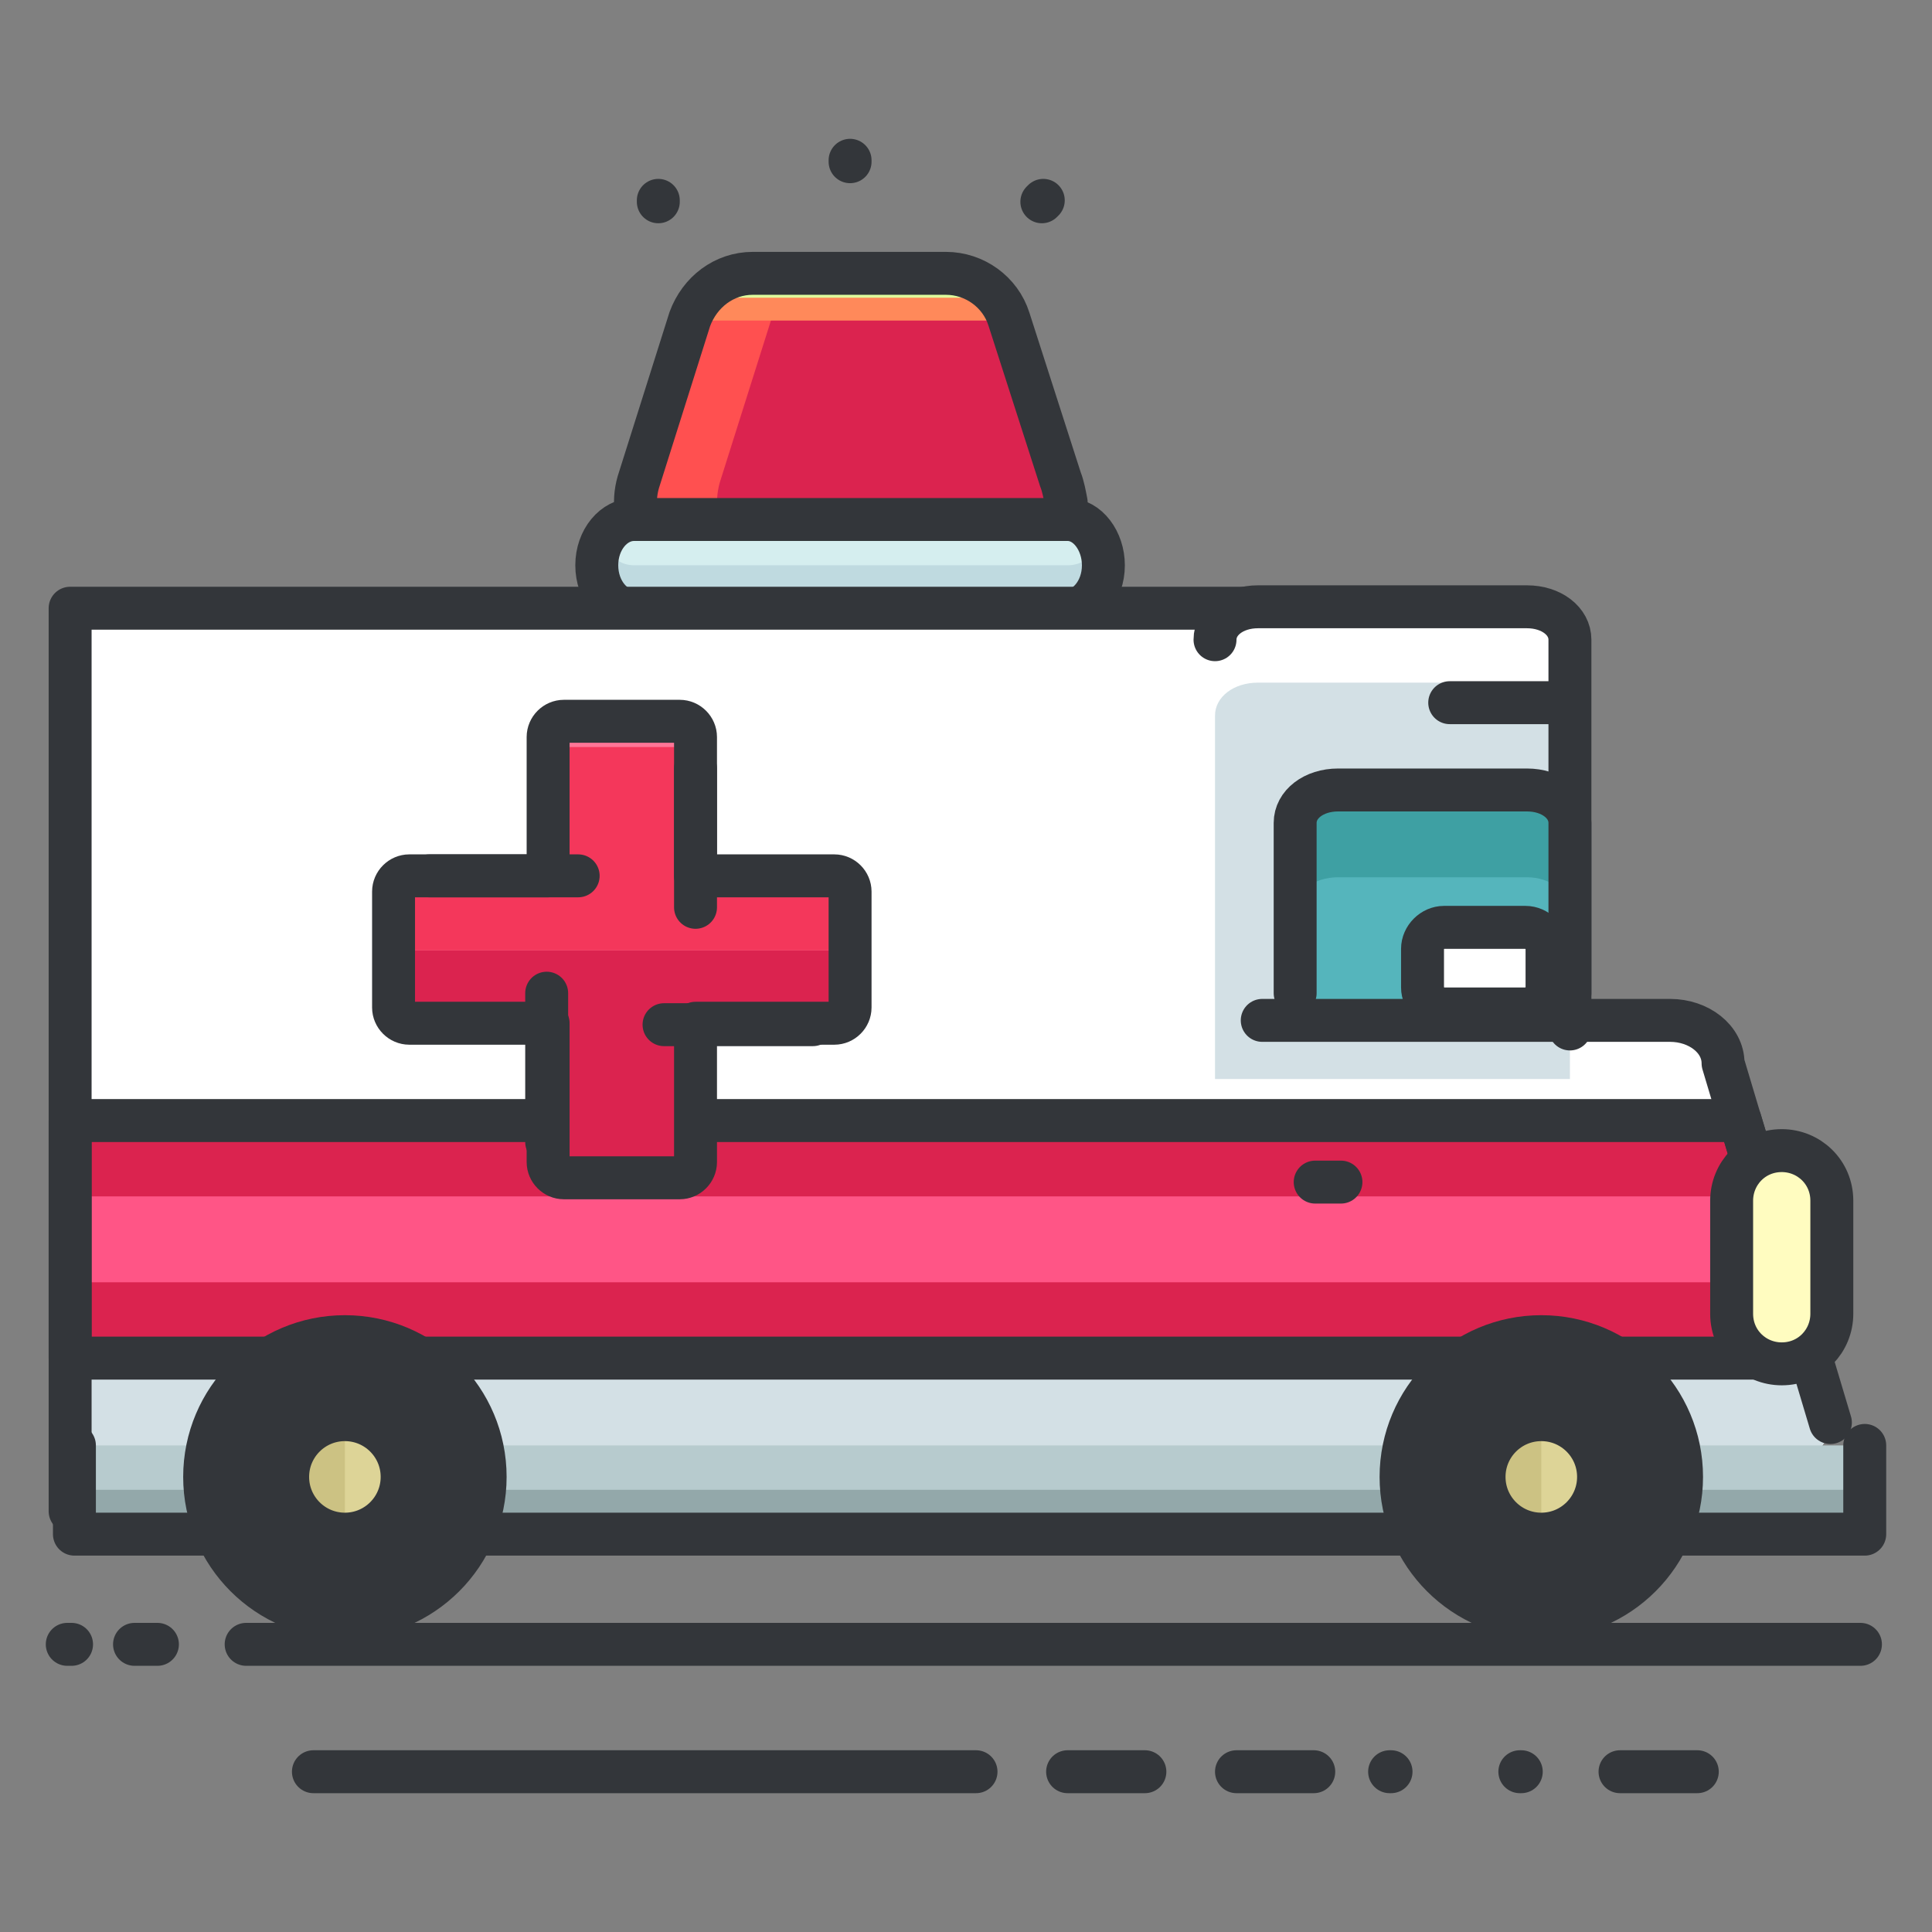 <?xml version="1.0" encoding="utf-8"?>
<!-- Generator: Adobe Illustrator 16.0.0, SVG Export Plug-In . SVG Version: 6.00 Build 0)  -->
<!DOCTYPE svg PUBLIC "-//W3C//DTD SVG 1.1//EN" "http://www.w3.org/Graphics/SVG/1.1/DTD/svg11.dtd">
<svg version="1.1" id="Layer_1" xmlns="http://www.w3.org/2000/svg" xmlns:xlink="http://www.w3.org/1999/xlink" x="0px" y="0px"
	 width="135px" height="135px" viewBox="0 0 135 135" enable-background="new 0 0 135 135" xml:space="preserve">
<rect x="0" y="0" width="135" height="135" fill="#808080" stroke="none"/>
<g>
	<g>
		<g>
			<path fill="#FF5050" d="M74.1,33.5l-3.6-11.2c-0.6-1.9-2.4-3.2-4.4-3.2H52.6c-2,0-3.7,1.3-4.4,3.2l-3.6,11.4
				c-0.4,1.4-0.2,2.9,0.7,4.1c0.9,1.2,2.2,1.9,3.7,1.9h20.9h0c2.5,0,4.6-2,4.6-4.6C74.4,34.6,74.3,34,74.1,33.5z"/>
			<path fill="#DB234F" d="M74.4,35.1c0-0.6-0.1-1.1-0.3-1.6l-3.6-11.2c-0.6-1.9-2.4-3.2-4.4-3.2h-7.9c-2,0-3.7,1.3-4.3,3.2
				l-3.6,11.4c-0.4,1.4-0.2,2.9,0.7,4.1c0.9,1.2,2.2,1.9,3.7,1.9h15.2h0C72.4,39.7,74.4,37.7,74.4,35.1z"/>
			<path fill="#FF895A" d="M66.2,19.2H52.6c-2,0-3.7,1.2-4.3,3.1c0.2,0,0.5,0.1,0.7,0.1h20.9h0c0.2,0,0.5,0,0.7-0.1
				C69.9,20.4,68.2,19.2,66.2,19.2z"/>
			<path fill="#E0FF9C" d="M66.2,19.2H52.6c-1.4,0-2.6,0.6-3.4,1.6h20.5C68.8,19.8,67.6,19.2,66.2,19.2z"/>
			<path fill="none" stroke="#33363A" stroke-width="3" stroke-linecap="round" stroke-linejoin="round" stroke-miterlimit="10" d="
				M74.1,33.5l-3.6-11.2c-0.6-1.9-2.4-3.2-4.4-3.2H52.6c-2,0-3.7,1.3-4.4,3.2l-3.6,11.4c-0.4,1.4-0.2,2.9,0.7,4.1
				c0.9,1.2,2.2,1.9,3.7,1.9h20.9h0c2.5,0,4.6-2,4.6-4.6C74.4,34.6,74.3,34,74.1,33.5z"/>
			<g>
				<path fill="#BFDAE0" d="M77.1,39.5c0,1.8-1.2,3.2-2.6,3.2H44.3c-1.4,0-2.6-1.4-2.6-3.2l0,0c0-1.8,1.2-3.2,2.6-3.2h30.3
					C76,36.3,77.1,37.8,77.1,39.5L77.1,39.5z"/>
				<path fill="#D5EEEF" d="M74.6,36.3H44.3c-1,0-1.8,0.6-2.2,1.6c0.4,1,1.3,1.6,2.2,1.6h30.3c1,0,1.8-0.6,2.2-1.6
					C76.3,37,75.5,36.3,74.6,36.3z"/>
				
					<path fill="none" stroke="#33363A" stroke-width="3" stroke-linecap="round" stroke-linejoin="round" stroke-miterlimit="10" d="
					M77.1,39.5c0,1.8-1.2,3.2-2.6,3.2H44.3c-1.4,0-2.6-1.4-2.6-3.2l0,0c0-1.8,1.2-3.2,2.6-3.2h30.3C76,36.3,77.1,37.8,77.1,39.5
					L77.1,39.5z"/>
			</g>
		</g>
		<g>
			<g>
				
					<line fill="none" stroke="#33363A" stroke-width="3" stroke-linecap="round" stroke-linejoin="round" stroke-miterlimit="10" x1="59.4" y1="11.2" x2="59.4" y2="11.3"/>
			</g>
			<g>
				<g>
					
						<line fill="none" stroke="#33363A" stroke-width="3" stroke-linecap="round" stroke-linejoin="round" stroke-miterlimit="10" x1="46" y1="14" x2="46" y2="14.1"/>
				</g>
				<g>
					
						<line fill="none" stroke="#33363A" stroke-width="3" stroke-linecap="round" stroke-linejoin="round" stroke-miterlimit="10" x1="72.9" y1="14" x2="72.8" y2="14.1"/>
				</g>
			</g>
		</g>
	</g>
	<g>
		<g>
			<g>
				<rect x="4.9" y="42.5" fill="#FFFFFF" width="87.1" height="63.2"/>
				<path fill="#FFFFFF" d="M84.5,99.4c0,1.7,1.7,3,3.7,3h36c2,0,3.7-1.3,3.7-3l-7.5-25.1c0-1.7-1.7-3-3.7-3H88.2
					c-2,0-3.7,1.3-3.7,3V99.4z"/>
				<path fill="#D3E0E5" d="M82.1,78.3h34.6c2,0,3.7,1.3,3.7,3l7.5,18.1c0,1.7-1.7,3-3.7,3h-36c-2,0-3.7-1.3-3.7-3V81.3
					C84.5,79.7,80,78.3,82.1,78.3z"/>
				<rect x="4.9" y="78.3" fill="#D3E0E5" width="87.1" height="26.9"/>
				<polygon fill="#DB234F" points="4.9,94.9 126.6,94.9 121.6,78.3 4.9,78.3 				"/>
				<polygon fill="#FF5586" points="4.9,89.6 126.6,89.6 121.6,83.6 4.9,83.6 				"/>
				
					<polygon fill="none" stroke="#33363A" stroke-width="3" stroke-linecap="round" stroke-linejoin="round" stroke-miterlimit="10" points="
					4.9,94.9 126.6,94.9 121.6,78.3 4.9,78.3 				"/>
				
					<polyline fill="none" stroke="#33363A" stroke-width="3" stroke-linecap="round" stroke-linejoin="round" stroke-miterlimit="10" points="
					91.9,105.6 4.9,105.6 4.9,42.5 91.9,42.5 				"/>
			</g>
			<g>
				<g>
					<path fill="#FFFFFF" d="M106.7,42.5H87.9c-1.7,0-3,1-3,2.3v30.6h24.8V44.7C109.7,43.5,108.3,42.5,106.7,42.5z"/>
					<path fill="#D3E0E5" d="M106.7,47.7H87.9c-1.7,0-3,1-3,2.3v25.4h24.8V50C109.7,48.7,108.3,47.7,106.7,47.7z"/>
					
						<path fill="none" stroke="#33363A" stroke-width="3" stroke-linecap="round" stroke-linejoin="round" stroke-miterlimit="10" d="
						M109.7,71.9V44.7c0-1.3-1.3-2.3-3-2.3H87.9c-1.7,0-3,1-3,2.3"/>
				</g>
				<g>
					<path fill="#3EA0A3" d="M106.7,55.3H93.5c-1.7,0-3,1-3,2.3v13.7h19.2V57.5C109.7,56.3,108.3,55.3,106.7,55.3z"/>
					<path fill="#55B5BC" d="M106.7,61.3H93.5c-1.7,0-3,1-3,2.3v7.7h19.2v-7.7C109.7,62.3,108.3,61.3,106.7,61.3z"/>
					
						<path fill="none" stroke="#33363A" stroke-width="3" stroke-linecap="round" stroke-linejoin="round" stroke-miterlimit="10" d="
						M109.7,69.4V57.5c0-1.3-1.3-2.3-3-2.3H93.5c-1.7,0-3,1-3,2.3v11.9"/>
				</g>
				
					<line fill="none" stroke="#33363A" stroke-width="3" stroke-linecap="round" stroke-linejoin="round" stroke-miterlimit="10" x1="101.3" y1="49.1" x2="108.4" y2="49.1"/>
				<g>
					
						<path fill="none" stroke="#33363A" stroke-width="3" stroke-linecap="round" stroke-linejoin="round" stroke-miterlimit="10" d="
						M84.5,74.4"/>
					
						<path fill="none" stroke="#33363A" stroke-width="3" stroke-linecap="round" stroke-linejoin="round" stroke-miterlimit="10" d="
						M127.9,99.4l-7.5-25.1c0-1.7-1.7-3-3.7-3H88.2"/>
					
						<path fill="none" stroke="#33363A" stroke-width="3" stroke-linecap="round" stroke-linejoin="round" stroke-miterlimit="10" d="
						M88.2,102.4"/>
					
						<path fill="none" stroke="#33363A" stroke-width="3" stroke-linecap="round" stroke-linejoin="round" stroke-miterlimit="10" d="
						M84.5,99.4"/>
					
						<line fill="none" stroke="#33363A" stroke-width="3" stroke-linecap="round" stroke-linejoin="round" stroke-miterlimit="10" x1="93.7" y1="82.6" x2="91.9" y2="82.6"/>
				</g>
				<g>
					<g>
						<g>
							
								<line fill="none" stroke="#33363A" stroke-width="3" stroke-linecap="round" stroke-linejoin="round" stroke-miterlimit="10" x1="130" y1="114.9" x2="17.2" y2="114.9"/>
							
								<line fill="none" stroke="#33363A" stroke-width="3" stroke-linecap="round" stroke-linejoin="round" stroke-miterlimit="10" x1="11" y1="114.9" x2="9.4" y2="114.9"/>
							
								<line fill="none" stroke="#33363A" stroke-width="3" stroke-linecap="round" stroke-linejoin="round" stroke-miterlimit="10" x1="5" y1="114.9" x2="4.7" y2="114.9"/>
						</g>
						<g>
							
								<line fill="none" stroke="#33363A" stroke-width="3" stroke-linecap="round" stroke-linejoin="round" stroke-miterlimit="10" x1="21.9" y1="123.8" x2="68.2" y2="123.8"/>
							
								<line fill="none" stroke="#33363A" stroke-width="3" stroke-linecap="round" stroke-linejoin="round" stroke-miterlimit="10" x1="74.6" y1="123.8" x2="80" y2="123.8"/>
							
								<line fill="none" stroke="#33363A" stroke-width="3" stroke-linecap="round" stroke-linejoin="round" stroke-miterlimit="10" x1="86.4" y1="123.8" x2="91.8" y2="123.8"/>
							
								<line fill="none" stroke="#33363A" stroke-width="3" stroke-linecap="round" stroke-linejoin="round" stroke-miterlimit="10" x1="97.1" y1="123.8" x2="97.2" y2="123.8"/>
							
								<line fill="none" stroke="#33363A" stroke-width="3" stroke-linecap="round" stroke-linejoin="round" stroke-miterlimit="10" x1="106.2" y1="123.8" x2="106.3" y2="123.8"/>
							
								<line fill="none" stroke="#33363A" stroke-width="3" stroke-linecap="round" stroke-linejoin="round" stroke-miterlimit="10" x1="113.2" y1="123.8" x2="118.6" y2="123.8"/>
						</g>
					</g>
					<g>
						<g>
							<rect x="5.2" y="101" fill="#B7CBCE" width="125" height="6.2"/>
							<rect x="5.2" y="104.1" fill="#93A8AA" width="125" height="3.1"/>
							
								<polyline fill="none" stroke="#33363A" stroke-width="3" stroke-linecap="round" stroke-linejoin="round" stroke-miterlimit="10" points="
								5.2,101 5.2,107.2 130.3,107.2 130.3,101 							"/>
						</g>
						<g>
							<circle fill="#D7EEF4" cx="107.7" cy="103.2" r="8.3"/>
							
								<circle fill="none" stroke="#33363A" stroke-width="6" stroke-linecap="round" stroke-linejoin="round" stroke-miterlimit="10" cx="107.7" cy="103.2" r="8.3"/>
							<g>
								<circle fill="#CCC283" cx="107.7" cy="103.2" r="4"/>
								<path fill="#DDD497" d="M107.7,107.2c2.2,0,4-1.8,4-4c0-2.2-1.8-4-4-4"/>
								
									<circle fill="none" stroke="#33363A" stroke-width="3" stroke-linecap="round" stroke-linejoin="round" stroke-miterlimit="10" cx="107.7" cy="103.2" r="4"/>
							</g>
						</g>
						<g>
							<circle fill="#D7EEF4" cx="24.1" cy="103.2" r="8.3"/>
							
								<circle fill="none" stroke="#33363A" stroke-width="6" stroke-linecap="round" stroke-linejoin="round" stroke-miterlimit="10" cx="24.1" cy="103.2" r="8.3"/>
							<g>
								<circle fill="#CCC283" cx="24.1" cy="103.2" r="4"/>
								<path fill="#DDD497" d="M24.1,107.2c2.2,0,4-1.8,4-4c0-2.2-1.8-4-4-4"/>
								
									<circle fill="none" stroke="#33363A" stroke-width="3" stroke-linecap="round" stroke-linejoin="round" stroke-miterlimit="10" cx="24.1" cy="103.2" r="4"/>
							</g>
						</g>
					</g>
				</g>
				<g>
					<path fill="#FFFCC0" d="M121,91.8c0,2,1.6,3.5,3.5,3.5l0,0c2,0,3.5-1.6,3.5-3.5v-7.9c0-2-1.6-3.5-3.5-3.5l0,0
						c-2,0-3.5,1.6-3.5,3.5V91.8z"/>
					
						<path fill="none" stroke="#33363A" stroke-width="3" stroke-linecap="round" stroke-linejoin="round" stroke-miterlimit="10" d="
						M121,91.8c0,2,1.6,3.5,3.5,3.5l0,0c2,0,3.5-1.6,3.5-3.5v-7.9c0-2-1.6-3.5-3.5-3.5l0,0c-2,0-3.5,1.6-3.5,3.5V91.8z"/>
				</g>
				<g>
					<path fill="#FFFFFF" d="M108.1,69c0,0.8-0.7,1.5-1.5,1.5h-5.7c-0.8,0-1.5-0.7-1.5-1.5v-2.7c0-0.8,0.7-1.5,1.5-1.5h5.7
						c0.8,0,1.5,0.7,1.5,1.5V69z"/>
					
						<path fill="none" stroke="#33363A" stroke-width="3" stroke-linecap="round" stroke-linejoin="round" stroke-miterlimit="10" d="
						M108.1,69c0,0.8-0.7,1.5-1.5,1.5h-5.7c-0.8,0-1.5-0.7-1.5-1.5v-2.7c0-0.8,0.7-1.5,1.5-1.5h5.7c0.8,0,1.5,0.7,1.5,1.5V69z"/>
				</g>
			</g>
		</g>
	</g>
	<g>
		<path fill="#DB234F" d="M58.3,61.2h-9.7v-9.7c0-0.6-0.5-1.1-1.1-1.1h-8.1c-0.6,0-1.1,0.5-1.1,1.1v9.7h-9.7c-0.6,0-1.1,0.5-1.1,1.1
			v8.1c0,0.6,0.5,1.1,1.1,1.1h9.7v9.7c0,0.6,0.5,1.1,1.1,1.1h8.1c0.6,0,1.1-0.5,1.1-1.1v-9.7h9.7c0.6,0,1.1-0.5,1.1-1.1v-8.1
			C59.4,61.7,58.9,61.2,58.3,61.2z"/>
		<path fill="#FF7697" d="M58.3,61.2h-9.7v-9.7c0-0.6-0.5-1.1-1.1-1.1h-8.1c-0.6,0-1.1,0.5-1.1,1.1v9.7h-9.7c-0.6,0-1.1,0.5-1.1,1.1
			v4.1h32v-4.1C59.4,61.7,58.9,61.2,58.3,61.2z"/>
		<path fill="#F4375B" d="M58.3,61.2h-9.7v-9H38.2v9h-9.7c-0.6,0-1.1,0.5-1.1,1.1v4.1h32v-4.1C59.4,61.7,58.9,61.2,58.3,61.2z"/>
		<path fill="none" stroke="#33363A" stroke-width="3" stroke-linecap="round" stroke-linejoin="round" stroke-miterlimit="10" d="
			M58.3,61.2h-9.7v-9.7c0-0.6-0.5-1.1-1.1-1.1h-8.1c-0.6,0-1.1,0.5-1.1,1.1v9.7h-9.7c-0.6,0-1.1,0.5-1.1,1.1v8.1
			c0,0.6,0.5,1.1,1.1,1.1h9.7v9.7c0,0.6,0.5,1.1,1.1,1.1h8.1c0.6,0,1.1-0.5,1.1-1.1v-9.7h9.7c0.6,0,1.1-0.5,1.1-1.1v-8.1
			C59.4,61.7,58.9,61.2,58.3,61.2z"/>
		
			<line fill="none" stroke="#33363A" stroke-width="3" stroke-linecap="round" stroke-linejoin="round" stroke-miterlimit="10" x1="48.6" y1="63.4" x2="48.6" y2="53.7"/>
		
			<line fill="none" stroke="#33363A" stroke-width="3" stroke-linecap="round" stroke-linejoin="round" stroke-miterlimit="10" x1="40.4" y1="61.2" x2="30" y2="61.2"/>
		
			<line fill="none" stroke="#33363A" stroke-width="3" stroke-linecap="round" stroke-linejoin="round" stroke-miterlimit="10" x1="38.2" y1="69.4" x2="38.2" y2="79.8"/>
		
			<line fill="none" stroke="#33363A" stroke-width="3" stroke-linecap="round" stroke-linejoin="round" stroke-miterlimit="10" x1="46.4" y1="71.6" x2="56.8" y2="71.6"/>
	</g>
</g>
</svg>
